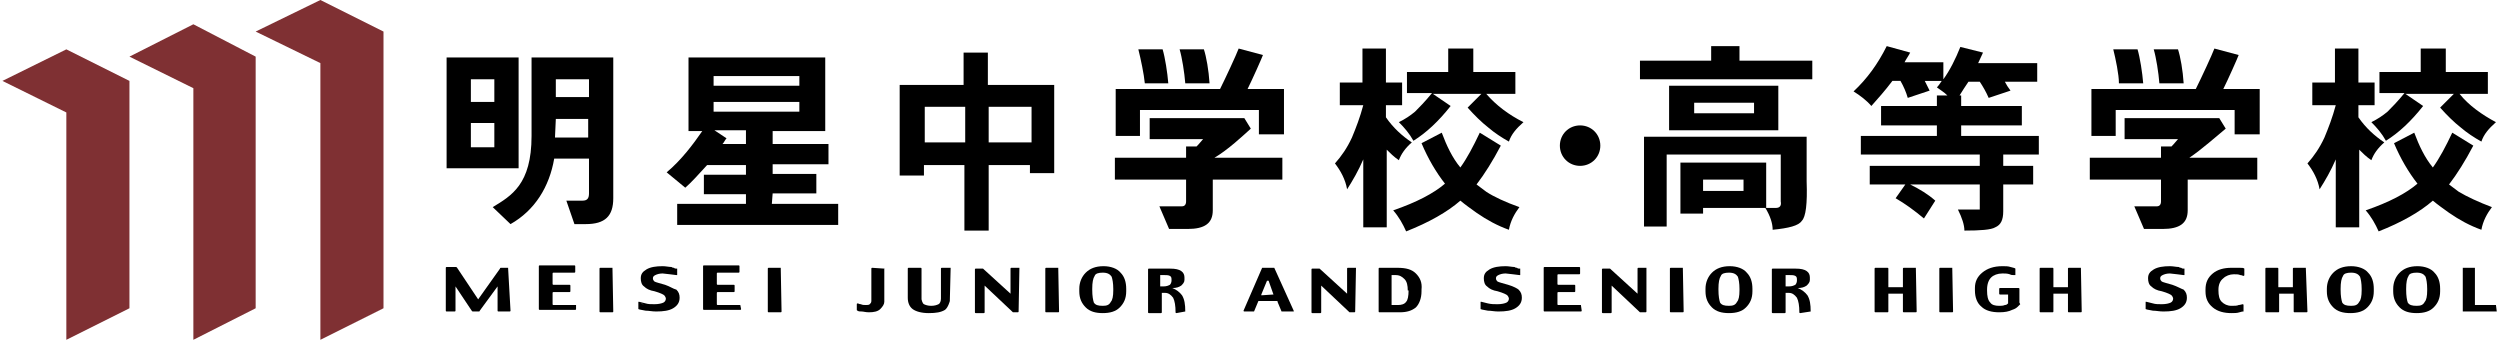 <svg xmlns="http://www.w3.org/2000/svg" viewBox="0 0 309 42" width="309" height="42"><g fill="#7F3033"><polygon points="8.2,6.1 0.3,10 8.2,13.9 8.2,42 16,38.1 16,10"/><polygon points="23.9,3 16,7 23.9,10.9 23.9,42 31.6,38.1 31.6,7"/><polygon points="39.6,0 31.6,3.9 39.6,7.8 39.6,42 47.4,38.1 47.4,3.9"/></g><path d="M68.7,14.7h4V17h-4.1v-0.1L68.7,14.7 M68.7,9.8h4.1V12h-4.1V9.8z M65.7,16.8c0,6-2.5,7.4-4.8,8.8l2.2,2.1c3-1.7,4.8-4.6,5.4-8.1h4.3v4.3c0,0.6-0.2,0.9-0.8,0.9h-2l1,2.9h1.4c2.4,0,3.4-1,3.4-3.2V7.1H65.7V16.8z"/><path d="M61.1,12.6h-2.9V9.8h2.9V12.6z M61.1,18.2h-2.9v-3h2.9V18.2z M55.2,20.8h8.9V7.1h-8.9C55.2,7.1,55.2,20.8,55.2,20.8z"/><path d="M92.2,17.8h-2.9c0.2-0.2,0.3-0.5,0.5-0.7l-1.5-1h3.9V17.8 M88.2,12.6h10.6v1.2H88.2V12.6z M88.2,9.4h10.6v1.2H88.2V9.4zM95.5,23.9h5.4v-2.4h-5.4v-1.2h6.9v-2.5h-6.9v-1.6h6.5V7.1H85.1v9.1h1.7c-1.1,1.6-2.6,3.6-4.4,5.1l2.3,1.9c0.7-0.6,1.7-1.7,2.7-2.8c1.7,0,4.6,0,4.8,0v1.2H87V24h5.2v1.2h-8.5v2.6h19.9v-2.6h-8.2L95.5,23.9L95.5,23.9z"/><path d="M127.5,20.4h-5.3v8.1h-3v-8.1h-5v1.3h-3V10.5h7.9v-4h3v4h8.2v10.9h-3v-1H127.5z M119.3,13.2h-5v4.4h5V13.2z M127.5,13.2h-5.3v4.4h5.3V13.2z"/><path d="M211.5,5.7h3.5v1.8h9v2.3h-21.3V7.5h8.8V5.7z M210.2,16.9h13.1v5.5c0.1,2.8-0.1,4.4-0.6,4.9c-0.4,0.6-1.6,0.9-3.6,1.1c0-0.8-0.3-1.7-0.9-2.7h1.3c0.5,0,0.7-0.3,0.6-0.8v-5.8H206V28h-2.8V16.9H210.2z M206.3,10.6h13.5v5.5h-13.5V10.6z M207.8,20.1h10.5v5.6h-7.8v0.7h-2.8v-6.3C207.7,20.1,207.8,20.1,207.8,20.1z M216.8,12.7h-7.4V14h7.4V12.7z M210.5,23.6h5v-1.4h-5V23.6z"/><path d="M233.2,5.7l2.9,0.8c-0.2,0.4-0.5,0.8-0.7,1.2h4.8v2.1c0.8-1.1,1.5-2.5,2.1-4l2.8,0.7c-0.2,0.4-0.4,0.9-0.6,1.3h7.3v2.3h-4c0.2,0.4,0.4,0.7,0.7,1.1l-2.7,0.9c-0.3-0.7-0.7-1.4-1.1-2h-1.4c-0.4,0.6-0.8,1.2-1.1,1.7h0.2v1.3h7.5v2.4h-7.5v1.3h9.6v2.3h-4.4v1.4h3.7v2.3h-3.7v3.3c0,1.1-0.3,1.7-1,2c-0.5,0.3-1.8,0.4-3.8,0.4c0-0.7-0.3-1.6-0.8-2.6h2.7v-3.1h-8.6c1.2,0.6,2.2,1.2,3.1,2l-1.4,2.2c-1.2-1-2.3-1.8-3.5-2.5l1.2-1.7h-4.4v-2.3h13.6v-1.4H230v-2.3h9.4v-1.3h-6.9v-2.4h6.9v-1.3h1.3c-0.4-0.4-0.9-0.7-1.3-1c0.2-0.2,0.4-0.5,0.6-0.8h-2.1c0.2,0.4,0.4,0.8,0.6,1.2l-2.7,0.9c-0.2-0.7-0.5-1.4-0.9-2.1h-1c-0.9,1.2-1.8,2.2-2.6,3.1c-0.6-0.7-1.4-1.3-2.2-1.8C230.8,9.7,232.1,7.9,233.2,5.7"/><path d="M165.4,10.2h3V6h2.9v4.2h2V13h-2v1.5c0.9,1.3,2,2.3,3.2,3.1c-0.8,0.7-1.3,1.4-1.6,2.2c-0.6-0.4-1.1-0.9-1.5-1.3v9.6h-2.9v-8.4c-0.6,1.4-1.3,2.6-2,3.7c-0.2-1.2-0.8-2.3-1.5-3.2c0.8-0.9,1.5-1.9,2.1-3.2c0.5-1.2,1-2.5,1.4-4h-2.9v-2.8C165.6,10.2,165.4,10.2,165.4,10.2z"/><path d="M187.8,25.6c-0.6,0.8-1.1,1.7-1.3,2.8c-1.4-0.5-2.7-1.2-4-2.1c-0.7-0.5-1.4-1-2-1.5l0,0c-1.6,1.4-3.9,2.7-6.7,3.8c-0.4-0.9-0.9-1.8-1.6-2.6c2.9-1,5-2.1,6.4-3.3c-1.1-1.4-2.1-3.1-2.9-5l2.5-1.3c0.6,1.6,1.3,3.1,2.3,4.3c0.8-1.1,1.6-2.6,2.4-4.3l2.6,1.6c-1,1.9-2,3.5-3,4.8c0.4,0.3,0.8,0.6,1.2,0.9C184.6,24.3,186.1,25,187.8,25.6"/><path d="M188.3,15.1c-0.9,0.8-1.5,1.5-1.8,2.4c-0.9-0.5-1.8-1.1-2.5-1.7c-0.9-0.7-1.8-1.6-2.6-2.5l1.7-1.7h-6l2.2,1.5c-1.5,1.9-3,3.3-4.6,4.3c-0.5-0.9-1.1-1.6-1.8-2.3c0.8-0.4,1.4-0.8,2-1.3c0.5-0.5,1.2-1.2,2.1-2.3h-3.1V8.9h5.1V6h3.1v2.9h5.2v2.7h-3.6C184.9,13,186.5,14.2,188.3,15.1"/><path d="M285.6,10.2h3V6h2.9v4.2h2V13h-2v1.5c0.9,1.3,2,2.3,3.2,3.1c-0.8,0.7-1.3,1.4-1.6,2.2c-0.6-0.4-1.1-0.9-1.5-1.3v9.6h-2.9v-8.4c-0.6,1.4-1.3,2.6-2,3.7c-0.2-1.2-0.8-2.3-1.5-3.2c0.8-0.9,1.5-1.9,2.1-3.2c0.5-1.2,1-2.5,1.4-4h-2.9v-2.8C285.8,10.2,285.6,10.2,285.6,10.2z"/><path d="M308,25.6c-0.6,0.8-1.1,1.7-1.3,2.8c-1.4-0.5-2.7-1.2-4-2.1c-0.7-0.5-1.4-1-2-1.5l0,0c-1.6,1.4-3.9,2.7-6.7,3.8c-0.4-0.9-0.9-1.8-1.6-2.6c2.9-1,5-2.1,6.4-3.3c-1.1-1.4-2.1-3.1-2.9-5l2.5-1.3c0.6,1.6,1.3,3.1,2.3,4.3c0.8-1.1,1.6-2.6,2.4-4.3l2.6,1.6c-1,1.9-2,3.5-3,4.8c0.4,0.3,0.8,0.6,1.2,0.9C304.9,24.3,306.4,25,308,25.6"/><path d="M308.5,15.1c-0.9,0.8-1.5,1.5-1.8,2.4c-0.9-0.5-1.8-1.1-2.5-1.7c-0.9-0.7-1.8-1.6-2.6-2.5l1.7-1.7h-6l2.2,1.5c-1.5,1.9-3,3.3-4.6,4.3c-0.5-0.9-1.1-1.6-1.8-2.3c0.8-0.4,1.4-0.8,2-1.3c0.5-0.5,1.2-1.2,2.1-2.3h-3.1V8.9h5.1V6h3.1v2.9h5.2v2.7H304C305.1,13,306.8,14.2,308.5,15.1"/><path d="M144.4,10.3c-0.1-1.3-0.4-3.2-0.7-4.2h-3c0.3,1.2,0.7,3.1,0.8,4.2H144.4"/><path d="M149.5,10.3c-0.1-1.6-0.4-3.3-0.7-4.2h-3c0.3,1,0.6,2.9,0.7,4.2H149.5"/><path d="M154.2,11c0.6-1.2,1.8-3.9,1.9-4.2l-3-0.8c-0.3,0.8-1.6,3.6-2.3,5h-12.9v5.8h3v-3.2h14.7v3h3.1V11H154.2"/><path d="M154.6,15.9l-0.8-1.3h-11.7v2.6h6.6c-0.2,0.2-0.4,0.5-0.8,0.9c-0.3,0-1.3,0-1.3,0v1.4h-8.8v2.7h8.8v2.7c0,0.4-0.2,0.6-0.5,0.6s-2.8,0-2.8,0l1.2,2.8h2.3c2.1,0,3.1-0.7,3.1-2.3v-3.8h8.6v-2.7h-8.4C151.8,18.5,153.6,16.8,154.6,15.9"/><path d="M264.9,10.3c-0.1-1.3-0.4-3.2-0.7-4.2h-3c0.3,1.2,0.7,3.1,0.7,4.2H264.9"/><path d="M269.9,10.3c-0.1-1.6-0.4-3.3-0.7-4.2h-3c0.3,1,0.6,2.9,0.7,4.2H269.9"/><path d="M274.8,11c0.6-1.2,1.8-3.9,1.9-4.2l-3-0.8c-0.3,0.8-1.6,3.6-2.3,5h-12.9v5.8h3v-3.2h14.7v3h3.1V11H274.8"/><path d="M275.1,15.9l-0.8-1.3h-11.7v2.6h6.6c-0.2,0.2-0.4,0.5-0.8,0.9c-0.3,0-1.3,0-1.3,0v1.4h-8.8v2.7h8.8v2.7c0,0.4-0.2,0.6-0.5,0.6s-2.8,0-2.8,0l1.2,2.8h2.3c2.1,0,3.1-0.7,3.1-2.3v-3.8h8.6v-2.7h-8.4C272.1,18.5,274,16.8,275.1,15.9"/><path d="M197.8,18c0,1.4-1.1,2.5-2.5,2.5s-2.5-1.1-2.5-2.5s1.1-2.5,2.5-2.5S197.8,16.6,197.8,18"/><path d="M56.2,35.5C56.2,35.4,56.2,35.4,56.2,35.5L56.2,35.5 M62.8,33.1h-0.9c0,0-0.1,0-0.1,0.1L59.1,37l0,0l0,0l-2.6-3.9L56.4,33h-1.2c0,0-0.1,0-0.1,0.1v5.3c0,0,0,0.1,0.1,0.1h1c0,0,0.1,0,0.1-0.1v-3l2,3l0.1,0.1h0.8c0,0,0.1,0,0.1-0.1l2.2-3l0,0v3c0,0,0,0.1,0.1,0.1H63c0,0,0.1,0,0.1-0.1L62.8,33.1L62.8,33.1"/><path d="M71.2,37.7h-2.8c0,0-0.1,0-0.1-0.1v-1.4c0,0,0-0.1,0.1-0.1h2c0,0,0.1,0,0.1-0.1v-0.7c0,0,0-0.1-0.1-0.1h-2c0,0-0.1,0-0.1-0.1v-1.3c0,0,0-0.1,0.1-0.1H71c0,0,0.1,0,0.1-0.1v-0.7c0,0,0-0.1-0.1-0.1h-4.3c0,0-0.1,0-0.1,0.1v5.3c0,0,0,0.1,0.1,0.1h4.4c0,0,0.1,0,0.1-0.1V37.7L71.2,37.7"/><path d="M75.7,33.1h-1.5c0,0-0.1,0-0.1,0.1v5.3c0,0,0,0.1,0.1,0.1h1.5c0,0,0.1,0,0.1-0.1L75.7,33.1C75.8,33.1,75.7,33.1,75.7,33.1"/><path d="M83.1,38.3C83,38.3,83,38.3,83.1,38.3C83,38.3,83,38.3,83.1,38.3 M79.1,37.5c0.1,0,0.4,0.1,0.5,0.1C79.3,37.6,79.2,37.5,79.1,37.5 M82.6,33.9c-0.1,0-0.3,0-0.4,0C82.2,33.9,82.3,33.9,82.6,33.9 M82.2,35.2c-0.7-0.2-1.1-0.3-1.3-0.4c-0.1-0.1-0.2-0.2-0.2-0.4s0.1-0.3,0.3-0.4c0.2-0.1,0.5-0.2,0.9-0.2l0.9,0.1l0.8,0.1c0,0,0,0,0.1,0l0,0v-0.8c0,0,0,0-0.1,0s-0.2,0-0.3-0.1C83.1,33.1,83,33,83,33c-0.3,0-0.7-0.1-1.1-0.1c-0.8,0-1.5,0.1-2,0.4c-0.5,0.3-0.7,0.6-0.7,1.1c0,0.4,0.1,0.8,0.4,1c0.3,0.3,0.7,0.5,1.3,0.6c0.7,0.2,1.1,0.4,1.2,0.5s0.2,0.3,0.2,0.4c0,0.2-0.1,0.4-0.3,0.5c-0.2,0.1-0.6,0.2-1.1,0.2c-0.4,0-0.8,0-1.1-0.1L79,37.3c0,0,0,0-0.1,0l0,0v0.9c0.2,0.1,0.5,0.1,0.9,0.2c0.4,0,0.8,0.1,1.3,0.1c0.9,0,1.6-0.1,2.1-0.4c0.5-0.3,0.8-0.7,0.8-1.3c0-0.4-0.1-0.7-0.4-1C83.2,35.7,82.8,35.4,82.2,35.2"/><path d="M91.5,37.7h-2.8c0,0-0.1,0-0.1-0.1v-1.4c0,0,0-0.1,0.1-0.1h2c0,0,0.1,0,0.1-0.1v-0.7c0,0,0-0.1-0.1-0.1h-2c0,0-0.1,0-0.1-0.1v-1.3c0,0,0-0.1,0.1-0.1h2.6c0,0,0.1,0,0.1-0.1v-0.7c0,0,0-0.1-0.1-0.1H87c0,0-0.1,0-0.1,0.1v5.3c0,0,0,0.1,0.1,0.1h4.5c0,0,0.1,0,0.1-0.1L91.5,37.7C91.6,37.7,91.6,37.7,91.5,37.7"/><path d="M96.5,33.1H95c0,0-0.1,0-0.1,0.1v5.3c0,0,0,0.1,0.1,0.1h1.5c0,0,0.1,0,0.1-0.1L96.5,33.1L96.5,33.1"/><path d="M208,33.1h-1.5c0,0-0.1,0-0.1,0.1v5.3c0,0,0,0.1,0.1,0.1h1.5c0,0,0.1,0,0.1-0.1L208,33.1C208.1,33.1,208,33.1,208,33.1"/><path d="M203.5,33.1h-1c0,0-0.1,0-0.1,0.1v3.1l0,0l-3.4-3.1c0,0,0,0-0.1,0l0,0h-0.1h-0.7c0,0-0.1,0-0.1,0.1v5.3c0,0,0,0.1,0.1,0.1h1c0,0,0.1,0,0.1-0.1v-3.3l0,0l3.5,3.3h0.1l0,0l0,0h0.6c0,0,0.1,0,0.1-0.1L203.5,33.1C203.6,33.1,203.6,33.1,203.5,33.1"/><path d="M216.6,36c0,0.9-0.3,1.5-0.8,2s-1.2,0.7-2.1,0.7c-0.9,0-1.6-0.2-2.1-0.7s-0.8-1.1-0.8-2v-0.3c0-0.8,0.3-1.5,0.8-2s1.2-0.8,2.2-0.8c0.9,0,1.7,0.3,2.1,0.8c0.5,0.5,0.7,1.2,0.7,2L216.6,36L216.6,36z M215,35.9v-0.2c0-0.7-0.1-1.2-0.2-1.5c-0.2-0.3-0.5-0.5-1.1-0.5c-0.5,0-0.9,0.1-1,0.4c-0.2,0.3-0.3,0.8-0.3,1.6v0.1c0,0.8,0.1,1.3,0.2,1.6c0.2,0.3,0.5,0.4,1.1,0.4c0.5,0,0.8-0.1,1-0.5C214.9,37.1,215,36.6,215,35.9"/><path d="M223.8,38.5c0-0.9-0.1-1.5-0.4-2c-0.3-0.4-0.7-0.7-1.2-0.9c0.5,0,0.8-0.1,1.1-0.3c0.2-0.2,0.4-0.4,0.4-0.7v-0.3c0-0.3-0.1-0.6-0.4-0.8c-0.3-0.2-0.7-0.3-1.4-0.3h-1.2l0,0h-1.6c0,0-0.1,0-0.1,0.1v5.3c0,0,0,0.1,0.1,0.1h1.5c0,0,0.1,0,0.1-0.1v-2.4h0.4c0.4,0,0.7,0.2,1,0.6c0.2,0.4,0.3,1,0.3,1.8l0,0l0,0c0,0,0,0.1,0.1,0.1L223.8,38.5L223.8,38.5L223.8,38.5z M222.1,34.7c0,0.2-0.1,0.4-0.2,0.5c-0.2,0.1-0.4,0.2-0.8,0.2h-0.4V34h0.5c0.3,0,0.5,0,0.7,0.1s0.2,0.3,0.2,0.5V34.7z"/><path d="M187.3,38.3L187.3,38.3L187.3,38.3 M183.4,37.5c0.1,0,0.4,0.1,0.5,0.1C183.8,37.6,183.5,37.5,183.4,37.5 M186.8,33.9c-0.1,0-0.3,0-0.4,0C186.6,33.9,186.8,33.9,186.8,33.9 M186.4,35.2c-0.7-0.2-1.1-0.3-1.3-0.4c-0.1-0.1-0.2-0.2-0.2-0.4s0.1-0.3,0.3-0.4c0.2-0.1,0.5-0.2,0.9-0.2l0.9,0.1l0.8,0.1c0,0,0,0,0.1,0l0,0v-0.8c0,0,0,0-0.1,0s-0.2,0-0.3-0.1c-0.2,0-0.3-0.1-0.3-0.1c-0.3,0-0.7-0.1-1.1-0.1c-0.8,0-1.5,0.1-2,0.4c-0.5,0.3-0.7,0.6-0.7,1.1c0,0.4,0.1,0.8,0.4,1c0.3,0.3,0.7,0.5,1.3,0.6c0.7,0.2,1.1,0.4,1.2,0.5c0.1,0.1,0.2,0.3,0.2,0.4c0,0.2-0.1,0.4-0.3,0.5s-0.6,0.2-1.1,0.2c-0.4,0-0.8,0-1.2-0.1l-0.8-0.2c0,0,0,0-0.1,0l0,0v0.9c0.2,0.1,0.5,0.1,0.9,0.2c0.4,0,0.8,0.1,1.3,0.1c0.9,0,1.6-0.1,2.1-0.4c0.5-0.3,0.8-0.7,0.8-1.3c0-0.4-0.1-0.7-0.4-1C187.6,35.7,187.1,35.4,186.4,35.2"/><path d="M195.4,37.7h-2.8c0,0-0.1,0-0.1-0.1v-1.4c0,0,0-0.1,0.1-0.1h2c0,0,0.1,0,0.1-0.1v-0.7c0,0,0-0.1-0.1-0.1h-2c0,0-0.1,0-0.1-0.1V34c0,0,0-0.1,0.1-0.1h2.6c0,0,0.1,0,0.1-0.1v-0.7c0,0,0-0.1-0.1-0.1h-4.3c0,0-0.1,0-0.1,0.1v5.3c0,0,0,0.1,0.1,0.1h4.5c0,0,0.1,0,0.1-0.1L195.4,37.7C195.5,37.7,195.5,37.7,195.4,37.7"/><path d="M293.4,36c0,0.9-0.3,1.5-0.8,2s-1.2,0.7-2.1,0.7s-1.6-0.2-2.1-0.7s-0.8-1.1-0.8-2v-0.3c0-0.8,0.3-1.5,0.8-2s1.2-0.8,2.2-0.8c0.9,0,1.7,0.3,2.1,0.8c0.5,0.5,0.7,1.2,0.7,2L293.4,36L293.4,36z M291.9,35.9v-0.2c0-0.7-0.1-1.2-0.2-1.5c-0.2-0.3-0.5-0.5-1.1-0.5c-0.5,0-0.9,0.1-1,0.4c-0.2,0.3-0.3,0.8-0.3,1.6v0.1c0,0.8,0.1,1.3,0.2,1.6c0.2,0.3,0.5,0.4,1.1,0.4c0.5,0,0.8-0.1,1-0.5C291.8,37.1,291.9,36.6,291.9,35.9"/><path d="M301.6,36c0,0.9-0.3,1.5-0.8,2s-1.2,0.7-2.1,0.7s-1.6-0.2-2.1-0.7s-0.8-1.1-0.8-2v-0.3c0-0.8,0.3-1.5,0.8-2s1.2-0.8,2.2-0.8c0.9,0,1.7,0.3,2.1,0.8c0.5,0.5,0.7,1.2,0.7,2L301.6,36L301.6,36z M300,35.9v-0.2c0-0.7-0.1-1.2-0.2-1.5c-0.2-0.3-0.5-0.5-1.1-0.5c-0.5,0-0.9,0.1-1,0.4c-0.2,0.3-0.3,0.8-0.3,1.6v0.1c0,0.8,0.1,1.3,0.2,1.6c0.2,0.3,0.5,0.4,1.1,0.4c0.5,0,0.8-0.1,1-0.5C299.9,37.1,300,36.6,300,35.9"/><path d="M269.4,38.3L269.4,38.3L269.4,38.3 M265.4,37.5c0.1,0,0.4,0.1,0.5,0.1C265.8,37.6,265.5,37.5,265.4,37.5 M268.9,33.9c-0.1,0-0.3,0-0.4,0C268.6,33.9,268.8,33.9,268.9,33.9 M268.5,35.2c-0.7-0.2-1.1-0.3-1.3-0.4c-0.1-0.1-0.2-0.2-0.2-0.4s0.1-0.3,0.3-0.4c0.2-0.1,0.5-0.2,0.9-0.2l0.9,0.1l0.8,0.1c0,0,0,0,0.1,0l0,0v-0.8c0,0,0,0-0.1,0s-0.2,0-0.3-0.1c-0.2,0-0.3-0.1-0.3-0.1c-0.3,0-0.7-0.1-1.1-0.1c-0.8,0-1.5,0.1-2,0.4c-0.5,0.3-0.7,0.6-0.7,1.1c0,0.4,0.1,0.8,0.4,1c0.3,0.3,0.7,0.5,1.3,0.6c0.7,0.2,1.1,0.4,1.2,0.5s0.2,0.3,0.2,0.4c0,0.2-0.1,0.4-0.3,0.5c-0.2,0.1-0.6,0.2-1.1,0.2c-0.4,0-0.8,0-1.1-0.1l-0.8-0.2c0,0,0,0-0.1,0l0,0v0.9c0.2,0.1,0.5,0.1,0.9,0.2c0.4,0,0.8,0.1,1.3,0.1c0.9,0,1.6-0.1,2.1-0.4c0.5-0.3,0.8-0.7,0.8-1.3c0-0.4-0.1-0.7-0.4-1C269.6,35.7,269.1,35.4,268.5,35.2"/><path d="M285,33.1h-1.5c0,0-0.1,0-0.1,0.1v2.3h-1.8v-2.3c0,0,0-0.1-0.1-0.1h-1.4c0,0-0.1,0-0.1,0.1v5.3c0,0,0,0.1,0.1,0.1h1.5c0,0,0.1,0,0.1-0.1v-2.2h1.8v2.2c0,0,0,0.1,0.1,0.1h1.5c0,0,0.1,0,0.1-0.1L285,33.1C285.1,33.1,285.1,33.1,285,33.1"/><path d="M274.8,34.4c0.3-0.3,0.8-0.5,1.3-0.5c0.3,0,0.6,0,0.8,0.1c0.2,0,0.3,0.1,0.4,0.1l0,0c0,0,0.1,0,0.1-0.1v-0.7c0,0,0,0,0-0.1c-0.1-0.1-0.3-0.1-0.6-0.1c-0.3,0-0.6,0-1,0c-0.9,0-1.7,0.2-2.3,0.7c-0.6,0.5-0.9,1.1-0.9,2V36c0,0.9,0.3,1.5,0.9,2s1.4,0.7,2.3,0.7c0.4,0,0.7,0,1-0.1s0.4-0.1,0.5-0.1c0,0,0,0,0-0.1v-0.7c0,0,0-0.1-0.1-0.1l0,0c-0.1,0-0.3,0.1-0.5,0.1c-0.2,0.1-0.5,0.1-0.9,0.1c-0.5,0-0.9-0.2-1.2-0.5c-0.3-0.3-0.4-0.8-0.4-1.4v-0.1C274.2,35.2,274.4,34.7,274.8,34.4"/><path d="M308.5,37.7h-2.6v-4.6l0,0h-1.5l0,0v5.4l0,0h4.2l0,0L308.5,37.7L308.5,37.7"/><path d="M130.8,33.1h-1.5c0,0-0.1,0-0.1,0.1v5.3c0,0,0,0.1,0.1,0.1h1.5c0,0,0.1,0,0.1-0.1L130.8,33.1L130.8,33.1"/><path d="M126,33.1h-1c0,0-0.1,0-0.1,0.1v3.1l0,0l-3.4-3.1c0,0,0,0-0.1,0l0,0h-0.1h-0.7c0,0-0.1,0-0.1,0.1v5.3c0,0,0,0.1,0.1,0.1h1c0,0,0.1,0,0.1-0.1v-3.3l0,0l3.5,3.3l0,0l0,0l0,0h0.6c0,0,0.1,0,0.1-0.1L126,33.1L126,33.1"/><path d="M139.2,36c0,0.9-0.3,1.5-0.8,2s-1.2,0.7-2.1,0.7c-0.9,0-1.6-0.2-2.1-0.7s-0.8-1.1-0.8-2v-0.3c0-0.8,0.3-1.5,0.8-2s1.2-0.8,2.2-0.8c0.9,0,1.7,0.3,2.1,0.8c0.5,0.5,0.7,1.2,0.7,2L139.2,36L139.2,36z M137.6,35.9v-0.2c0-0.7-0.1-1.2-0.2-1.5c-0.2-0.3-0.5-0.5-1.1-0.5c-0.5,0-0.9,0.1-1,0.4c-0.2,0.3-0.3,0.8-0.3,1.6v0.1c0,0.8,0.1,1.3,0.2,1.6c0.2,0.3,0.5,0.4,1.1,0.4c0.5,0,0.8-0.1,1-0.5C137.5,37.1,137.6,36.6,137.6,35.9"/><path d="M146.5,38.5c0-0.9-0.1-1.5-0.4-2c-0.3-0.4-0.7-0.7-1.2-0.9c0.5,0,0.8-0.1,1.1-0.3c0.2-0.2,0.4-0.4,0.4-0.7v-0.3c0-0.3-0.1-0.6-0.4-0.8c-0.3-0.2-0.7-0.3-1.4-0.3h-1.2l0,0H142c0,0-0.1,0-0.1,0.1v5.3c0,0,0,0.1,0.1,0.1h1.5c0,0,0.1,0,0.1-0.1v-2.4h0.4c0.4,0,0.7,0.2,1,0.6c0.2,0.4,0.3,1,0.3,1.8l0,0l0,0c0,0,0,0.1,0.1,0.1L146.5,38.5L146.5,38.5L146.5,38.5zM144.8,34.7c0,0.2-0.1,0.4-0.2,0.5c-0.2,0.1-0.4,0.2-0.8,0.2h-0.4V34h0.5c0.3,0,0.5,0,0.7,0.1s0.2,0.3,0.2,0.5V34.7z"/><path d="M117.5,33.1h-1.1c0,0-0.1,0-0.1,0.1v3.7c0,0.3-0.1,0.6-0.3,0.7c-0.2,0.1-0.5,0.2-0.9,0.2s-0.7-0.1-0.9-0.2c-0.2-0.1-0.3-0.6-0.3-0.6v-0.1v-3.7c0,0,0-0.1-0.1-0.1h-1.5c0,0-0.1,0-0.1,0.1v3.6c0,0.6,0.2,1.1,0.6,1.4c0.4,0.3,1.1,0.5,2,0.5s1.5-0.1,2-0.4c0.4-0.3,0.6-1.1,0.6-1.1v-0.1L117.5,33.1L117.5,33.1"/><path d="M109.3,33.2L109.3,33.2L109.3,33.2L109.3,33.2C109.3,33.1,109.2,33.1,109.3,33.2l-1.5-0.1c0,0-0.1,0-0.1,0.1l0,0l0,0l0,0v2.1l0,0v1.9c0,0.2-0.1,0.3-0.2,0.4c-0.1,0.1-0.3,0.1-0.5,0.1s-0.4,0-0.6-0.1c-0.2,0-0.3-0.1-0.4-0.1l0,0c0,0-0.1,0-0.1,0.1v0.7c0,0,0,0.1,0.1,0.1c0.1,0.1,0.3,0.1,0.5,0.1s0.5,0.1,0.9,0.1c0.6,0,1.1-0.1,1.4-0.4c0.3-0.3,0.5-0.6,0.5-0.9v-2l0,0L109.3,33.2z"/><path d="M241.3,33.1h-1.5c0,0-0.1,0-0.1,0.1v5.3c0,0,0,0.1,0.1,0.1h1.5c0,0,0.1,0,0.1-0.1L241.3,33.1L241.3,33.1"/><path d="M236.8,33.1h-1.5c0,0-0.1,0-0.1,0.1v2.3h-1.8v-2.3c0,0,0-0.1-0.1-0.1h-1.5c0,0-0.1,0-0.1,0.1v5.3c0,0,0,0.1,0.1,0.1h1.5c0,0,0.1,0,0.1-0.1v-2.2h1.8v2.2c0,0,0,0.1,0.1,0.1h1.5c0,0,0.1,0,0.1-0.1L236.8,33.1L236.8,33.1"/><path d="M257.2,33.1h-1.5c0,0-0.1,0-0.1,0.1v2.3h-1.8v-2.3c0,0,0-0.1-0.1-0.1h-1.5c0,0-0.1,0-0.1,0.1v5.3c0,0,0,0.1,0.1,0.1h1.5c0,0,0.1,0,0.1-0.1v-2.2h1.8v2.2c0,0,0,0.1,0.1,0.1h1.5c0,0,0.1,0,0.1-0.1L257.2,33.1C257.4,33.1,257.2,33.1,257.2,33.1"/><path d="M249.6,37.4v-1.5l0,0v-0.2c0,0,0-0.1-0.1-0.1h-2.3c0,0-0.1,0-0.1,0.1v0.6c0,0,0,0.1,0.1,0.1h1l0,0l0,0l0,0v1.1c-0.1,0.1-0.2,0.2-0.4,0.2c-0.2,0.1-0.5,0.1-0.7,0.1c-0.5,0-0.9-0.1-1.1-0.4c-0.3-0.3-0.4-0.8-0.4-1.5v-0.1c0-0.7,0.2-1.2,0.5-1.5s0.8-0.5,1.4-0.5c0.3,0,0.6,0,0.9,0.1c0.2,0.1,0.3,0.1,0.5,0.1c0,0,0,0,0.1,0l0,0l0,0h0.1v-0.8l0,0l0,0c-0.1-0.1-0.3-0.1-0.6-0.2c-0.3-0.1-0.6-0.1-1-0.1c-1.1,0-1.9,0.3-2.5,0.8s-0.9,1.1-0.9,1.9v0.3c0,0.9,0.3,1.6,0.8,2c0.5,0.5,1.3,0.7,2.2,0.7c0.7,0,1.2-0.1,1.6-0.3c0.3-0.1,0.5-0.2,0.7-0.4l0,0c0.1-0.1,0.1-0.1,0.2-0.2l0,0l0,0c0.1-0.1,0.1-0.1,0.1-0.1L249.6,37.4L249.6,37.4z"/><path d="M167.6,33.1h-1c0,0-0.1,0-0.1,0.1v3.1l0,0l-3.4-3.1c0,0,0,0-0.1,0l0,0h-0.1h-0.7c0,0-0.1,0-0.1,0.1v5.3c0,0,0,0.1,0.1,0.1h1c0,0,0.1,0,0.1-0.1v-3.3l0,0l3.5,3.3l0,0l0,0l0,0h0.6c0,0,0.1,0,0.1-0.1L167.6,33.1C167.8,33.1,167.8,33.1,167.6,33.1"/><path d="M175,33.8c-0.5-0.5-1.2-0.7-2.3-0.7h-0.9l0,0h-1.3c0,0-0.1,0-0.1,0.1v5.3c0,0,0,0.1,0.1,0.1h0.1h2.4c0.9,0,1.5-0.2,2-0.6c0.4-0.4,0.7-1.1,0.7-2v-0.2C175.8,34.9,175.5,34.3,175,33.8z M174.1,35.9c0,0.7-0.1,1.2-0.3,1.4c-0.2,0.3-0.6,0.4-1,0.4h-0.7l0,0c0,0,0,0-0.1,0l0,0v-0.1l0,0V34l0,0l0,0l0,0h0.5c0.5,0,0.8,0.2,1.1,0.5s0.4,0.8,0.4,1.4l0,0H174.1z"/><path d="M159.9,38.4l-2.4-5.3c0,0,0,0-0.1,0h-1.3c0,0,0,0-0.1,0l-2.3,5.3l0,0l0,0l0,0l0,0l0,0c0,0,0,0.1,0.1,0.1h1.1c0,0,0,0,0.1,0l0,0l0.5-1.2l0,0c0,0,0-0.1,0.1-0.1c0,0,0,0,0.1,0h2.1h0.1v0.1l0,0l0.5,1.2l0,0c0,0,0,0,0.1,0h1.5C159.9,38.5,159.9,38.5,159.9,38.4L159.9,38.4L159.9,38.4z M157.4,36.4L157.4,36.4L157.4,36.4C157.4,36.4,157.3,36.4,157.4,36.4l-1.5,0.1l0,0l0,0v-0.1l0,0l0.7-1.7c0,0,0,0,0.1,0c0,0,0,0,0.1,0L157.4,36.4C157.4,36.3,157.4,36.4,157.4,36.4z"/></svg>
